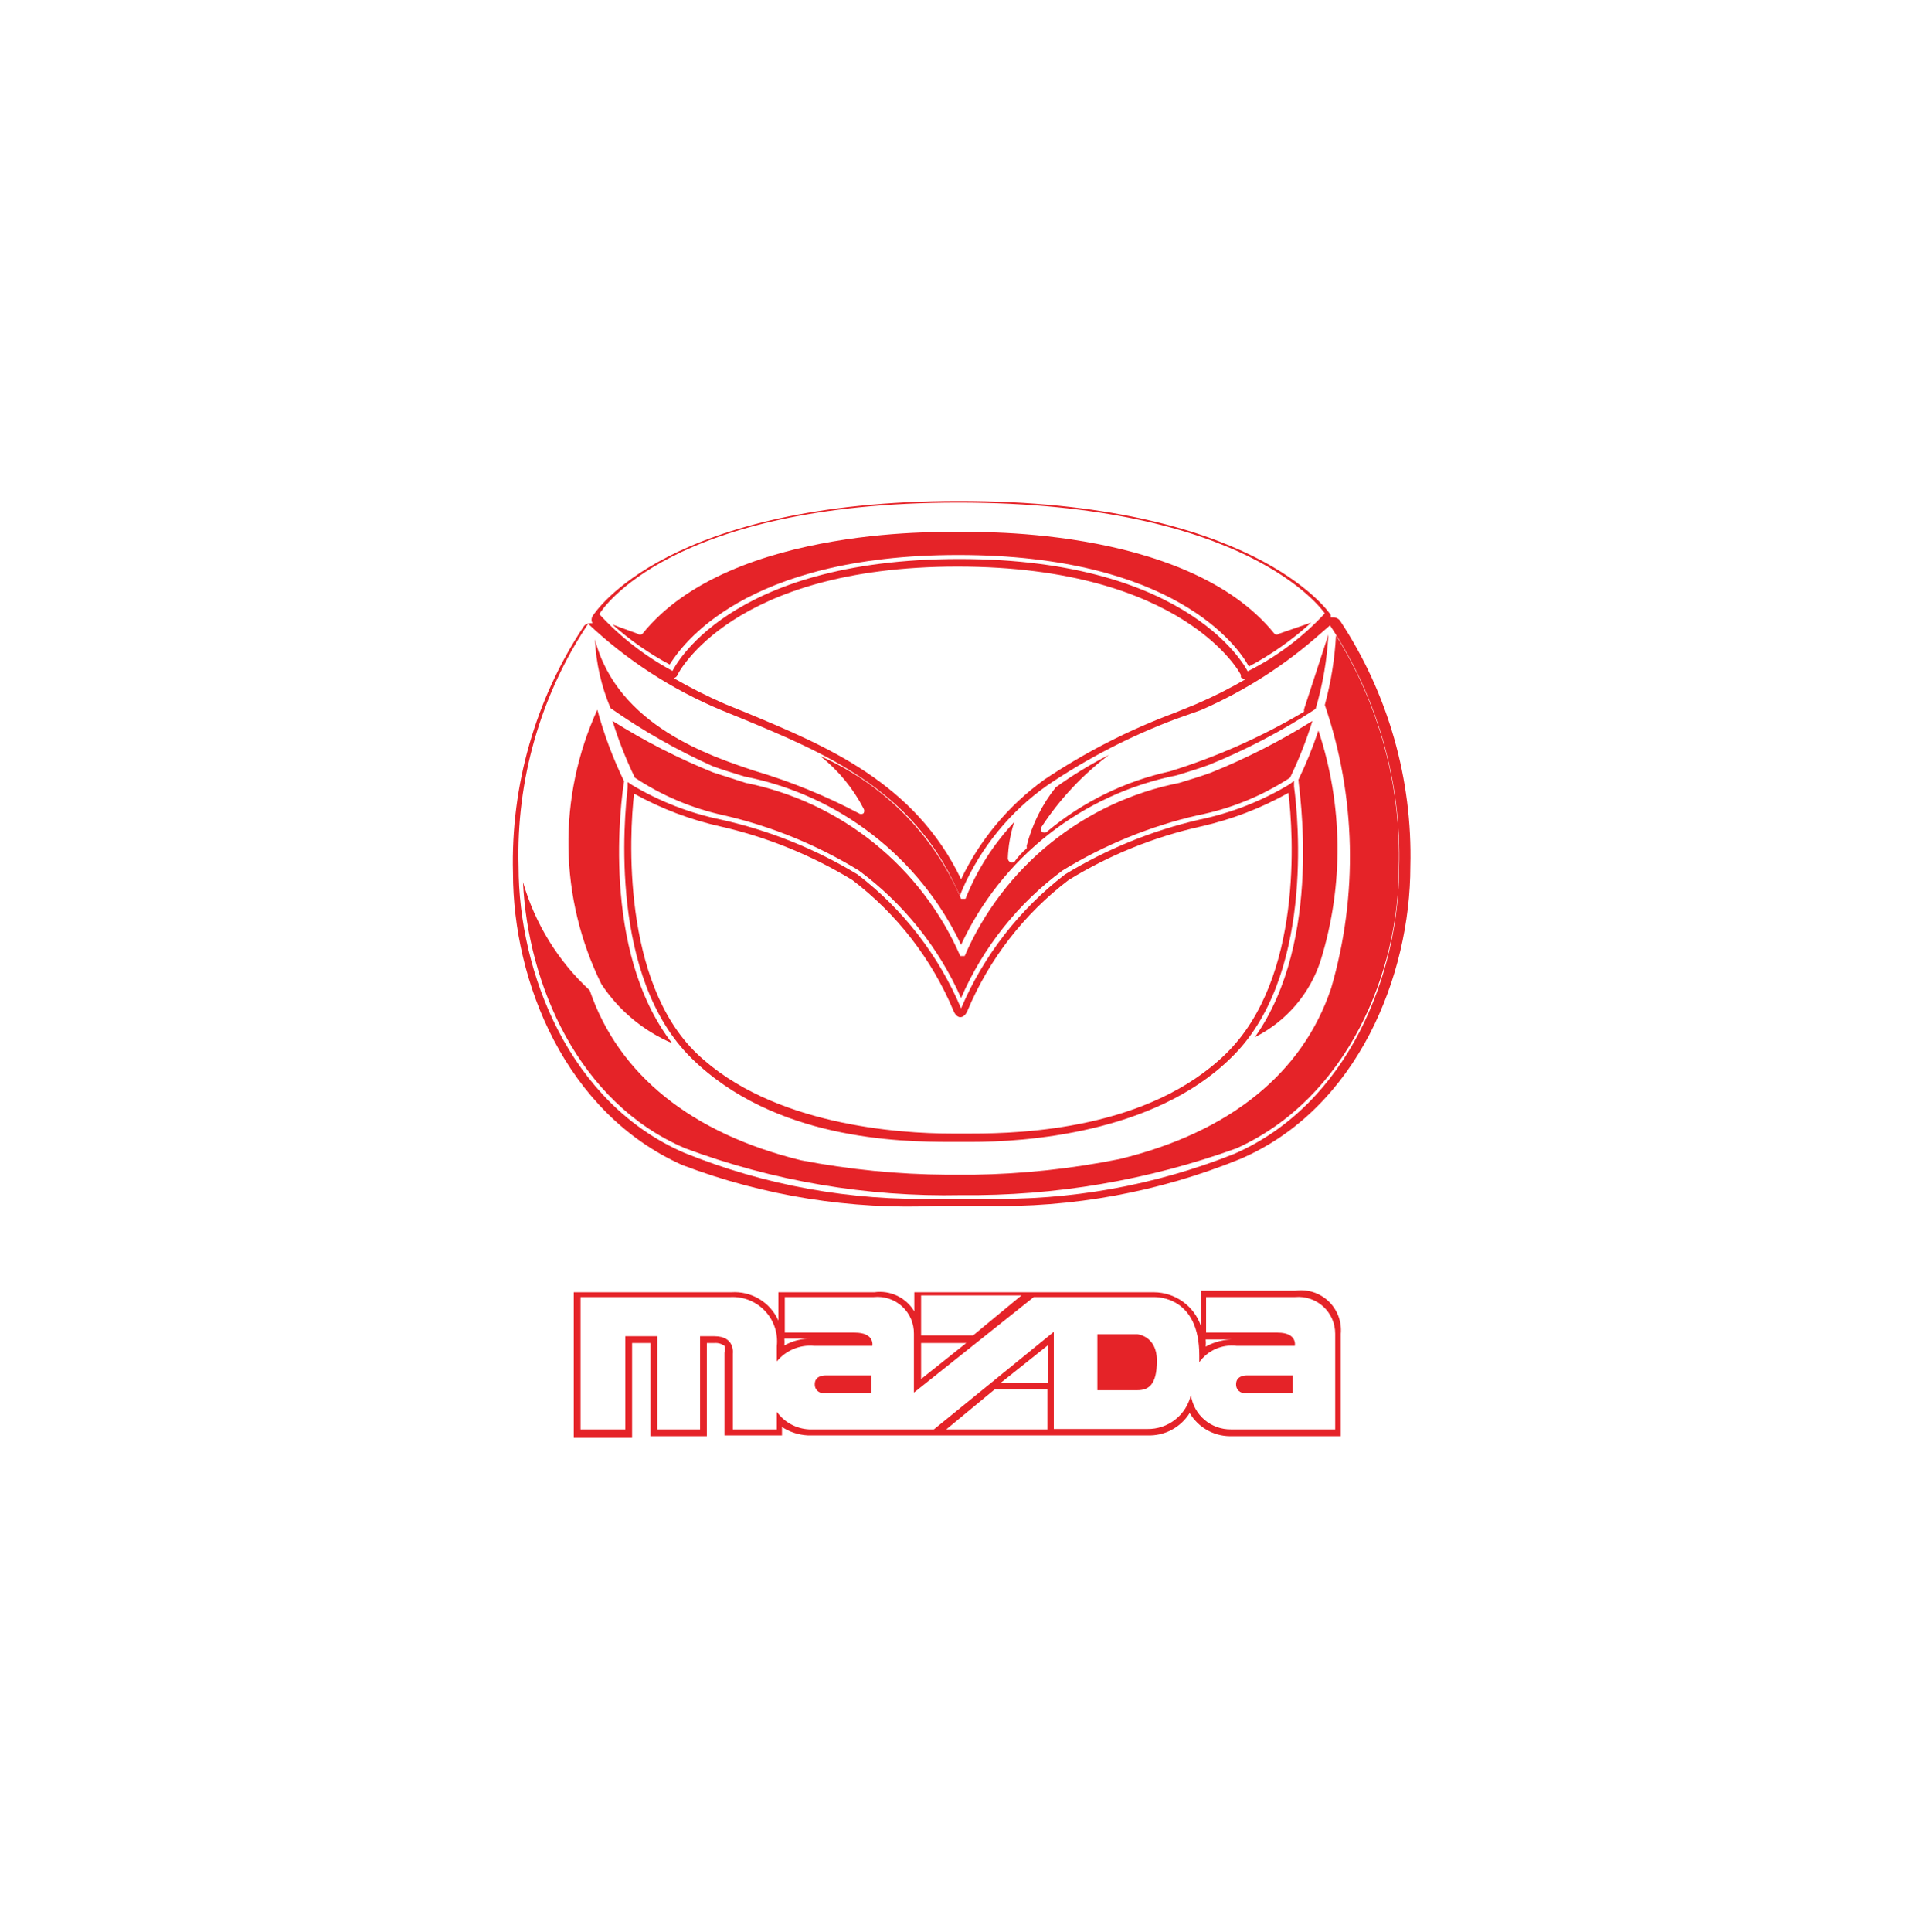 <svg width="227" height="228" viewBox="0 0 227 228" fill="none" xmlns="http://www.w3.org/2000/svg">
<g clip-path="url(#clip0_32_464)">
<path d="M113.118 65.495C138.503 65.495 146.147 76.253 147.421 78.659C150.082 77.245 152.555 75.501 154.781 73.469L150.96 74.79C150.889 74.857 150.797 74.894 150.7 74.894C150.603 74.894 150.511 74.857 150.441 74.79C139.918 61.721 113.401 62.806 113.165 62.806C112.882 62.806 86.365 61.721 75.843 74.79C75.765 74.86 75.664 74.899 75.56 74.899C75.455 74.899 75.354 74.86 75.276 74.79L72.304 73.705C74.357 75.541 76.623 77.125 79.051 78.424C80.42 76.253 87.78 65.495 113.118 65.495Z" fill="#E52328"/>
<path d="M157.376 72.856H157.093C157.093 72.856 157.093 72.856 157.093 72.573C156.763 72.054 147.657 59.126 113.212 59.126C78.768 59.126 70.275 72.195 69.945 72.715C69.87 72.844 69.831 72.99 69.831 73.139C69.831 73.288 69.87 73.435 69.945 73.564C69.822 73.524 69.69 73.524 69.567 73.564C69.423 73.569 69.282 73.61 69.158 73.684C69.034 73.759 68.932 73.863 68.859 73.988C63.186 82.583 60.287 92.712 60.555 103.007C60.555 115.841 66.736 131.317 80.561 137.498C90.177 141.147 100.438 142.785 110.712 142.311H116.185C126.558 142.564 136.872 140.669 146.477 136.743C160.302 130.751 166.483 115.086 166.483 102.252C166.751 91.957 163.852 81.828 158.179 73.234C158.083 73.113 157.961 73.016 157.822 72.95C157.683 72.885 157.53 72.852 157.376 72.856ZM116.185 141.461H110.712C100.457 141.737 90.256 139.89 80.75 136.035C67.255 130.184 61.216 114.85 61.216 102.252C60.921 92.085 63.79 82.078 69.426 73.611C74.008 77.925 79.331 81.377 85.138 83.803L87.686 84.841C97.123 88.757 107.692 93.145 112.929 104.894L113.307 105.696L113.637 104.894C115.794 99.984 119.253 95.758 123.64 92.673C128.378 89.473 133.478 86.844 138.833 84.841L141.759 83.803C146.926 81.55 151.704 78.492 155.914 74.743L156.999 73.8C162.603 82.261 165.454 92.248 165.162 102.393C165.162 114.991 159.122 130.326 145.675 136.177C136.301 139.906 126.27 141.703 116.185 141.461ZM113.118 59.314C147.138 59.314 156.008 71.865 156.386 72.384C153.786 75.193 150.701 77.511 147.279 79.226C147.279 79.226 140.862 65.967 113.26 65.967C85.657 65.967 79.476 79.037 79.382 79.179C76.151 77.44 73.233 75.176 70.747 72.478C70.983 72.007 79.098 59.314 113.118 59.314ZM147.09 80.122C145.188 81.235 143.219 82.228 141.192 83.095L138.644 84.133C133.227 86.151 128.065 88.795 123.263 92.013C119.058 95.044 115.683 99.084 113.448 103.761C107.975 92.343 97.453 88.002 88.158 84.133L85.61 83.095C83.525 82.187 81.493 81.163 79.523 80.028C79.633 80.007 79.735 79.956 79.818 79.881C79.901 79.807 79.962 79.71 79.995 79.603C79.995 79.603 86.27 66.864 113.024 66.864C139.777 66.864 146.477 79.556 146.477 79.65V79.934C146.649 80.074 146.869 80.142 147.09 80.122Z" fill="#E52328"/>
<path d="M84.1 90.408C85.232 90.833 86.506 91.21 87.875 91.635C93.394 92.715 98.583 95.075 103.024 98.525C107.466 101.975 111.036 106.419 113.448 111.499C115.824 106.397 119.37 101.927 123.797 98.451C128.223 94.975 133.407 92.591 138.928 91.493C140.296 91.069 141.57 90.691 142.702 90.267C147.106 88.479 151.326 86.267 155.3 83.661C156.144 80.804 156.65 77.859 156.81 74.885L153.932 83.708C153.932 83.708 153.932 83.944 153.932 83.991C148.956 86.945 143.651 89.305 138.125 91.022C132.778 92.191 127.792 94.635 123.593 98.146C123.507 98.219 123.399 98.26 123.286 98.26C123.174 98.26 123.065 98.219 122.979 98.146C122.914 98.057 122.879 97.95 122.879 97.84C122.879 97.729 122.914 97.622 122.979 97.533C125.119 94.285 127.8 91.428 130.906 89.087C128.718 90.196 126.62 91.474 124.631 92.909C123 94.948 121.825 97.313 121.186 99.845C121.213 99.938 121.213 100.036 121.186 100.128C120.694 100.548 120.25 101.023 119.865 101.544C119.823 101.64 119.747 101.718 119.651 101.762C119.555 101.805 119.447 101.812 119.346 101.78C119.242 101.75 119.15 101.689 119.082 101.604C119.014 101.52 118.975 101.416 118.969 101.308C119.018 99.848 119.273 98.403 119.724 97.014C117.252 99.645 115.299 102.718 113.967 106.073H113.448C110.252 98.553 104.314 92.531 96.84 89.229C98.955 90.907 100.691 93.013 101.935 95.41C101.99 95.494 102.019 95.592 102.019 95.693C102.019 95.793 101.99 95.892 101.935 95.976C101.854 96.037 101.754 96.07 101.652 96.07C101.55 96.07 101.451 96.037 101.369 95.976C97.455 93.908 93.346 92.232 89.101 90.975C84.005 89.276 72.87 85.69 70.228 75.451C70.356 78.244 70.979 80.992 72.068 83.567C75.853 86.222 79.882 88.513 84.1 90.408Z" fill="#E52328"/>
<path d="M85.421 96.212C91.054 97.506 96.44 99.705 101.369 102.723C106.632 106.609 110.794 111.796 113.448 117.775C116.05 111.791 120.184 106.599 125.433 102.723C130.362 99.705 135.748 97.506 141.381 96.212C145.266 95.45 148.967 93.944 152.281 91.777C153.331 89.614 154.214 87.374 154.923 85.077C151.131 87.454 147.136 89.49 142.985 91.163C141.853 91.588 140.579 91.966 139.211 92.39C133.649 93.49 128.437 95.923 124.023 99.482C119.61 103.041 116.126 107.618 113.873 112.821H113.354C111.087 107.627 107.6 103.058 103.188 99.501C98.777 95.944 93.572 93.505 88.016 92.39L84.194 91.163C80.058 89.492 76.079 87.455 72.304 85.077C73.013 87.374 73.896 89.614 74.946 91.777C78.131 93.894 81.684 95.399 85.421 96.212Z" fill="#E52328"/>
<path d="M112.269 134.761H114.628C120.809 134.761 136.144 133.817 145.25 124.899C155.112 115.463 153.272 96.589 152.752 92.814V92.154L152.186 92.579C148.905 94.547 145.316 95.951 141.57 96.731C135.973 98.021 130.62 100.204 125.716 103.195C120.338 107.323 116.113 112.767 113.448 119.001C110.817 112.76 106.605 107.312 101.228 103.195C96.251 100.18 90.817 97.997 85.138 96.731C81.444 95.974 77.903 94.602 74.663 92.673L74.097 92.295V92.909C73.672 96.589 71.879 115.321 81.646 124.899C91.413 134.478 106.088 134.761 112.269 134.761ZM74.852 93.664C78.046 95.436 81.478 96.739 85.044 97.533C90.541 98.787 95.799 100.922 100.614 103.855C105.877 107.864 109.993 113.184 112.552 119.285C112.552 119.285 112.835 120.039 113.354 120.039C113.826 120.039 114.109 119.52 114.203 119.285C116.762 113.184 120.878 107.864 126.141 103.855C130.961 100.897 136.238 98.761 141.759 97.533C145.376 96.717 148.857 95.382 152.092 93.569C152.658 98.288 153.838 115.415 144.731 124.333C135.625 133.251 120.762 133.77 114.675 133.77H112.316C106.229 133.77 91.13 132.826 82.26 124.333C73.389 115.84 74.286 98.429 74.852 93.664Z" fill="#E52328"/>
<path d="M79.334 123.107C70.841 112.113 73.342 94.183 73.672 92.201C72.355 89.492 71.297 86.664 70.511 83.755C68.184 88.848 67.019 94.394 67.101 99.993C67.183 105.591 68.508 111.101 70.983 116.124C73.02 119.221 75.925 121.65 79.334 123.107Z" fill="#E52328"/>
<path d="M155.914 113.293C158.636 104.455 158.537 94.988 155.631 86.209C154.973 88.193 154.185 90.132 153.272 92.013C153.272 92.862 156.291 110.886 148.128 122.399C149.968 121.477 151.604 120.196 152.941 118.632C154.278 117.068 155.289 115.253 155.914 113.293Z" fill="#E52328"/>
<path d="M157.707 74.979C157.558 77.755 157.115 80.507 156.386 83.189C160.067 93.982 160.33 105.647 157.141 116.595C153.791 126.645 145.156 133.629 132.133 136.79C126.461 137.93 120.696 138.546 114.911 138.63H111.797C106.016 138.593 100.251 138.024 94.575 136.931C81.646 133.77 73.012 126.834 69.615 116.878C65.872 113.414 63.147 108.992 61.735 104.091C62.301 116.123 68.246 130.137 80.891 135.516C91.298 139.395 102.345 141.268 113.448 141.036C124.528 141.157 135.539 139.287 145.958 135.516C159.122 129.571 165.115 114.661 165.115 102.487C165.406 92.789 162.829 83.22 157.707 74.979Z" fill="#E52328"/>
<path d="M152.894 152.313H141.759V156.466C141.36 155.316 140.615 154.318 139.627 153.609C138.638 152.899 137.455 152.513 136.238 152.502H107.928V154.767C107.453 153.966 106.751 153.323 105.911 152.92C105.072 152.517 104.132 152.372 103.209 152.502H91.885V155.852C91.413 154.79 90.626 153.898 89.63 153.299C88.634 152.7 87.477 152.421 86.317 152.502H67.727V169.677H74.616V158.495H76.786V169.488H83.439V158.495H84.336C84.756 158.459 85.175 158.576 85.515 158.825C85.599 159.086 85.599 159.366 85.515 159.627V169.394H92.31V168.403C93.212 168.993 94.254 169.335 95.33 169.394H124.112H135.436C136.429 169.436 137.415 169.213 138.294 168.749C139.172 168.284 139.912 167.595 140.437 166.752C140.923 167.574 141.612 168.258 142.439 168.737C143.265 169.217 144.201 169.475 145.156 169.488H158.273V157.409C158.337 156.699 158.24 155.983 157.988 155.316C157.736 154.649 157.337 154.048 156.819 153.557C156.301 153.067 155.679 152.7 154.999 152.485C154.319 152.269 153.6 152.211 152.894 152.313ZM157.612 168.686H145.297C144.152 168.697 143.042 168.292 142.174 167.545C141.306 166.799 140.739 165.762 140.579 164.628C140.309 165.784 139.652 166.813 138.716 167.542C137.78 168.272 136.623 168.659 135.436 168.639H124.395V157.173L110.24 168.686H95.518C94.766 168.65 94.032 168.445 93.37 168.085C92.708 167.726 92.136 167.222 91.697 166.61V168.686H86.506V159.721C86.506 159.721 86.789 157.692 84.336 157.692H82.637V168.686H77.588V157.692H73.814V168.686H68.529V153.068H86.27C87.024 153.037 87.776 153.168 88.474 153.454C89.172 153.74 89.801 154.173 90.316 154.724C90.831 155.275 91.221 155.931 91.46 156.647C91.698 157.363 91.779 158.122 91.697 158.872V160.665C92.223 160.024 92.898 159.522 93.663 159.201C94.427 158.881 95.259 158.751 96.085 158.825H102.973C102.973 158.825 103.304 157.268 100.897 157.268H92.64V153.068H103.162C103.765 153.008 104.373 153.077 104.947 153.268C105.522 153.46 106.049 153.771 106.494 154.181C106.94 154.591 107.294 155.091 107.533 155.647C107.772 156.203 107.89 156.804 107.881 157.409V164.345L122.036 153.068H136.191C136.71 153.068 141.57 153.068 141.57 159.957V160.759C142.062 160.074 142.728 159.533 143.5 159.193C144.272 158.853 145.12 158.726 145.958 158.825H152.847C152.847 158.825 153.177 157.268 150.818 157.268H142.372V153.068H152.894C153.495 153.016 154.1 153.089 154.671 153.284C155.242 153.478 155.767 153.79 156.211 154.198C156.655 154.607 157.008 155.103 157.25 155.656C157.491 156.209 157.615 156.806 157.612 157.409V168.686ZM117.412 163.968H123.64V168.686H111.702L117.412 163.968ZM123.64 163.166H118.167L123.734 158.73V163.166H123.64ZM92.734 157.975H95.802C94.679 157.949 93.571 158.226 92.593 158.778C92.616 158.511 92.616 158.242 92.593 157.975H92.734ZM114.864 157.598H108.73V152.88H120.573L114.864 157.598ZM108.73 158.495H114.062L108.73 162.741V158.495ZM142.561 158.07H145.769C144.566 158.041 143.377 158.334 142.325 158.919C142.348 158.637 142.348 158.352 142.325 158.07H142.561Z" fill="#E52328"/>
<path d="M145.911 163.354C145.902 163.501 145.926 163.648 145.982 163.784C146.037 163.921 146.122 164.043 146.23 164.142C146.339 164.242 146.468 164.316 146.609 164.359C146.749 164.402 146.898 164.414 147.043 164.392H152.611V162.316H147.138C146.854 162.316 145.911 162.411 145.911 163.354Z" fill="#E52328"/>
<path d="M96.179 163.354C96.17 163.501 96.195 163.648 96.25 163.784C96.305 163.921 96.39 164.043 96.499 164.142C96.607 164.242 96.736 164.316 96.877 164.359C97.017 164.402 97.166 164.414 97.311 164.392H102.879V162.316H97.406C97.123 162.316 96.179 162.411 96.179 163.354Z" fill="#E52328"/>
<path d="M134.256 157.457H129.538V164.062H134.256C135.53 164.062 136.568 163.496 136.568 160.571C136.568 157.645 134.256 157.457 134.256 157.457Z" fill="#E52328"/>
</g>
<defs>
<clipPath id="clip0_32_464">
<rect width="226.483" height="226.483" fill="white" transform="translate(0.207 0.759)"/>
</clipPath>
</defs>
</svg>
